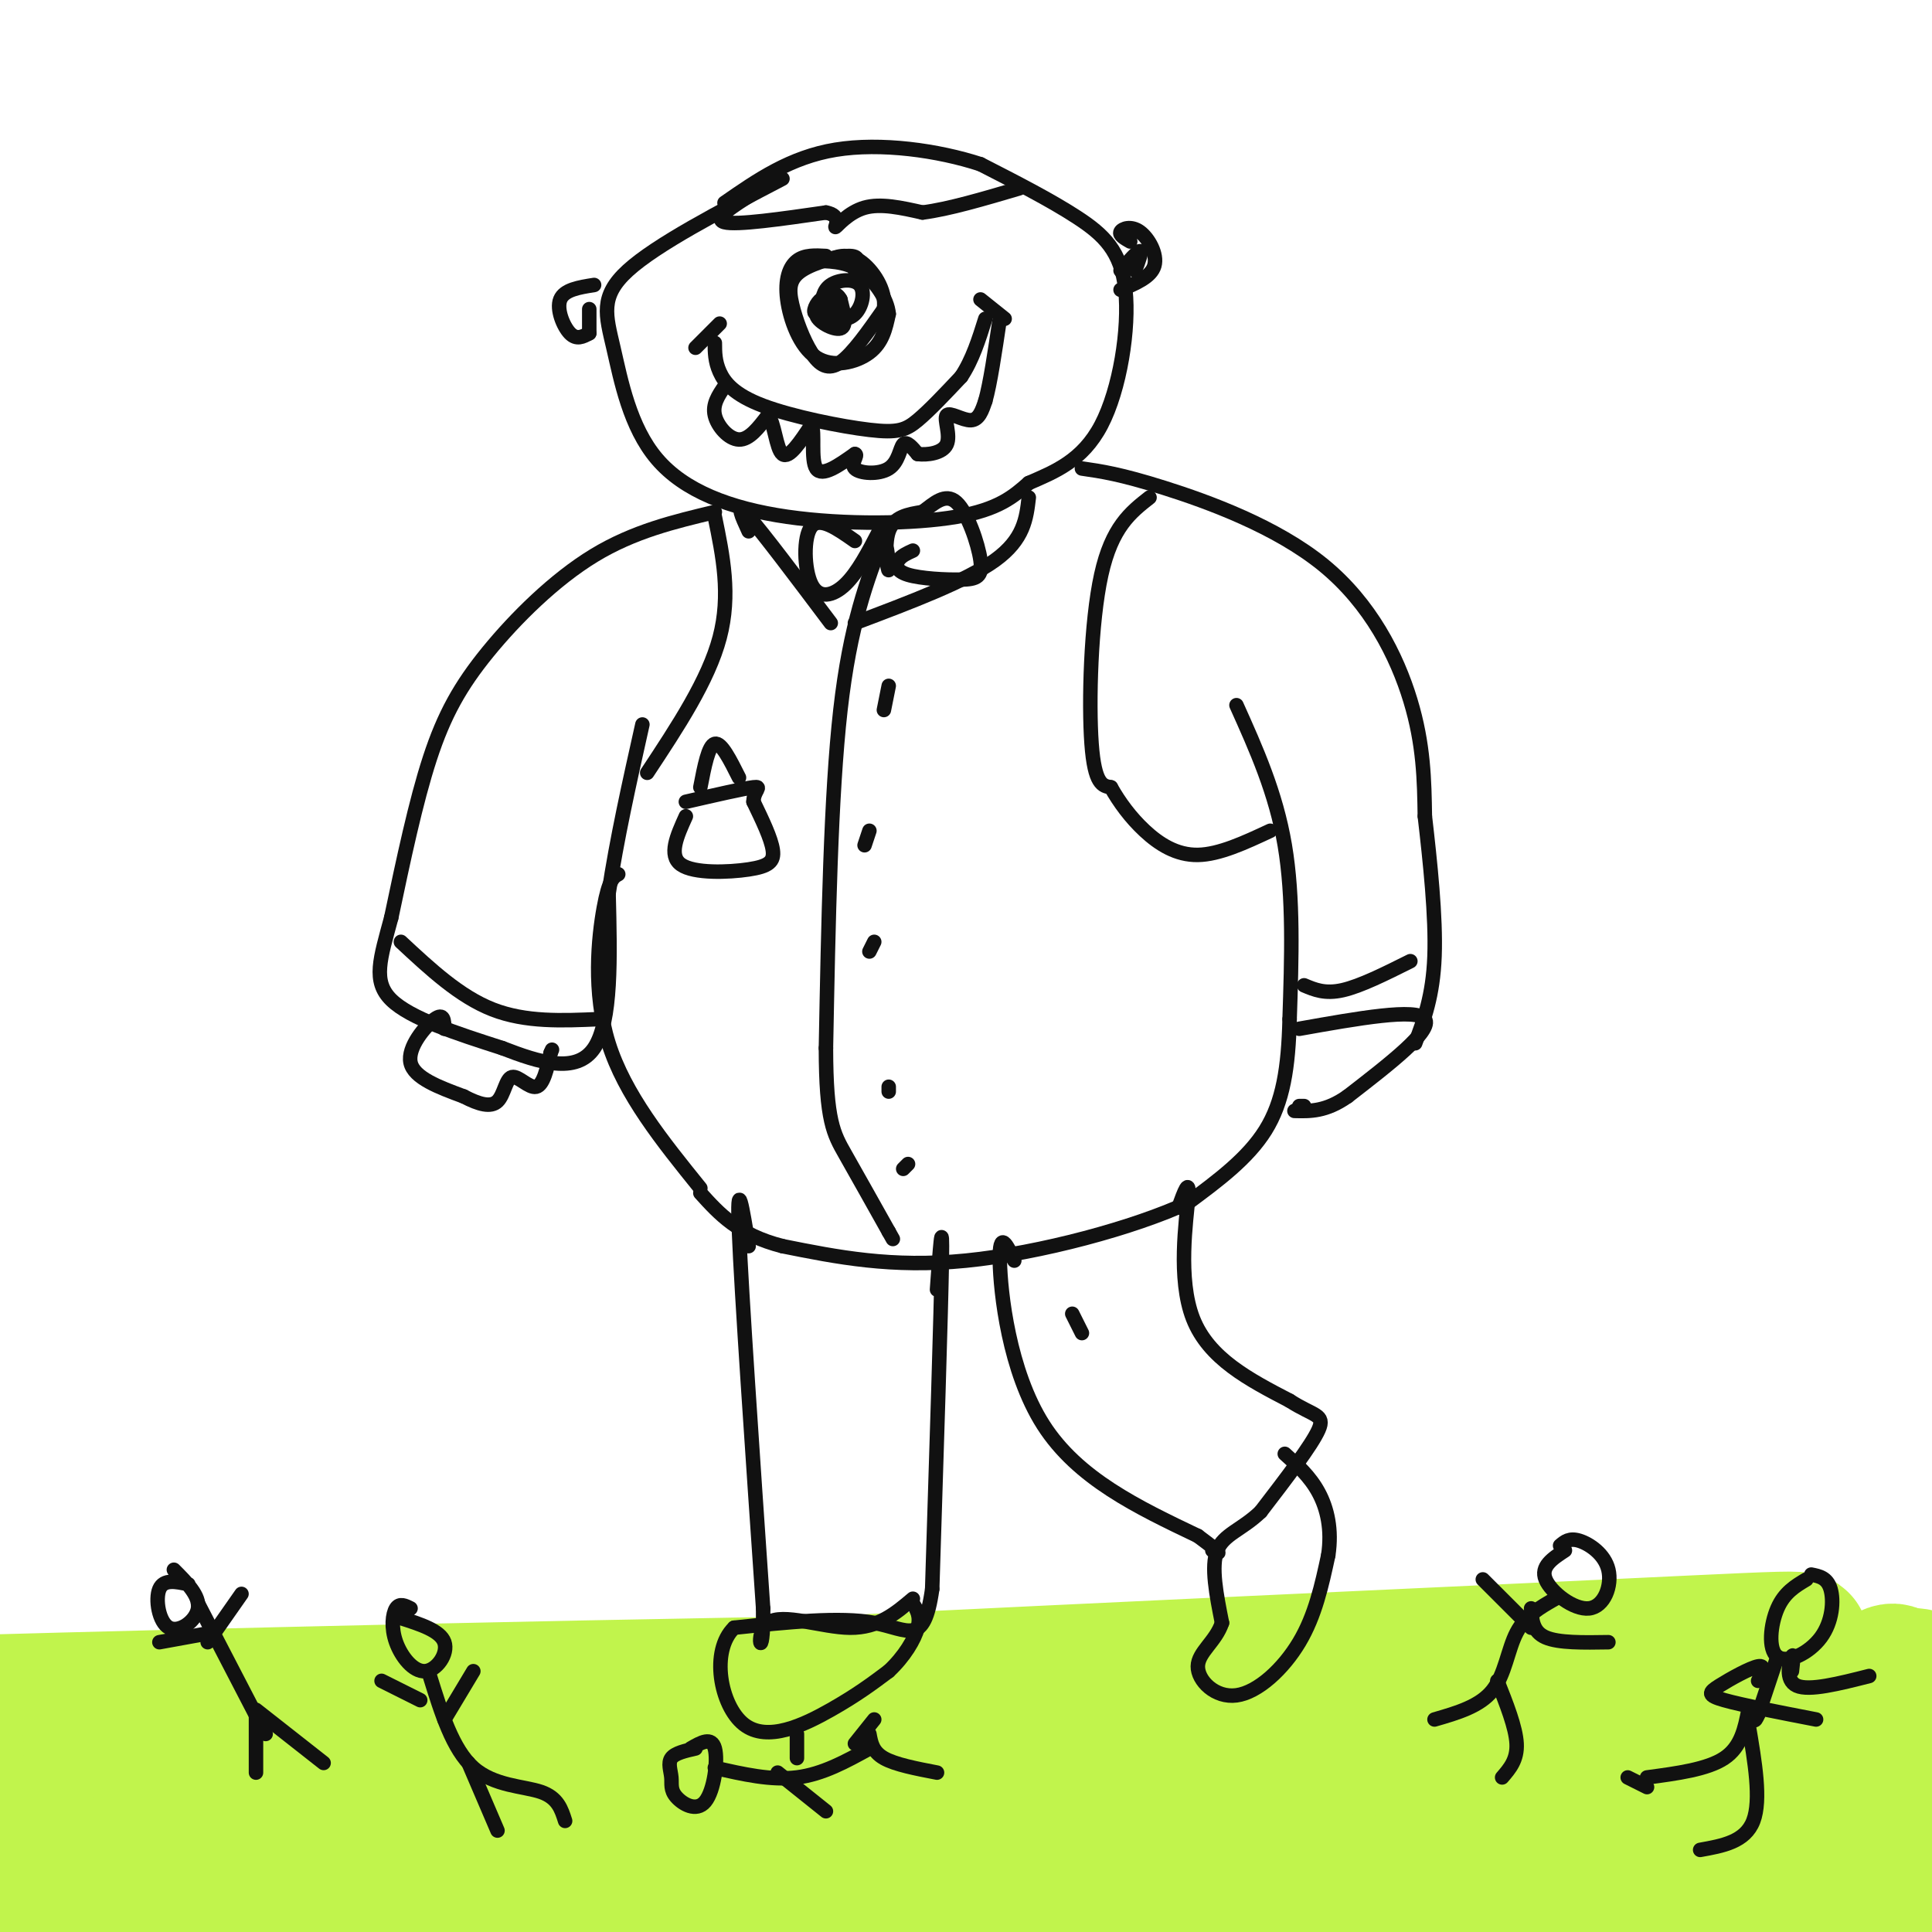 <svg viewBox='0 0 400 400' version='1.1' xmlns='http://www.w3.org/2000/svg' xmlns:xlink='http://www.w3.org/1999/xlink'><g fill='none' stroke='rgb(193,244,76)' stroke-width='28' stroke-linecap='round' stroke-linejoin='round'><path d='M28,355c-21.016,0.539 -42.031,1.078 31,4c73.031,2.922 240.110,8.227 302,9c61.890,0.773 18.592,-2.986 -9,-6c-27.592,-3.014 -39.478,-5.282 -46,-8c-6.522,-2.718 -7.679,-5.886 -68,-6c-60.321,-0.114 -179.806,2.824 -225,4c-45.194,1.176 -16.097,0.588 13,0'/><path d='M26,352c84.891,2.573 290.619,9.007 362,10c71.381,0.993 8.417,-3.453 -20,-6c-28.417,-2.547 -22.285,-3.195 -55,-4c-32.715,-0.805 -104.277,-1.768 -158,0c-53.723,1.768 -89.606,6.268 -117,11c-27.394,4.732 -46.298,9.697 -54,12c-7.702,2.303 -4.200,1.944 0,3c4.200,1.056 9.100,3.528 14,6'/><path d='M-2,384c54.686,-2.126 184.402,-10.440 269,-10c84.598,0.440 124.078,9.634 108,11c-16.078,1.366 -87.713,-5.096 -132,-8c-44.287,-2.904 -61.226,-2.251 -89,0c-27.774,2.251 -66.383,6.098 -85,8c-18.617,1.902 -17.243,1.858 -34,6c-16.757,4.142 -51.645,12.469 -41,14c10.645,1.531 66.822,-3.735 123,-9'/><path d='M117,396c26.446,-2.502 31.062,-4.256 83,-3c51.938,1.256 151.199,5.521 187,6c35.801,0.479 8.143,-2.829 -20,-5c-28.143,-2.171 -56.770,-3.206 -79,-4c-22.230,-0.794 -38.062,-1.347 -71,1c-32.938,2.347 -82.983,7.593 -86,8c-3.017,0.407 40.995,-4.027 88,-6c47.005,-1.973 97.002,-1.487 147,-1'/><path d='M366,392c26.649,-0.388 19.773,-0.858 15,-3c-4.773,-2.142 -7.441,-5.957 -5,-15c2.441,-9.043 9.991,-23.315 14,-27c4.009,-3.685 4.477,3.219 3,16c-1.477,12.781 -4.898,31.441 -6,30c-1.102,-1.441 0.114,-22.983 2,-34c1.886,-11.017 4.443,-11.508 7,-12'/><path d='M396,347c2.660,-0.464 5.809,4.376 -1,4c-6.809,-0.376 -23.578,-5.967 -24,-9c-0.422,-3.033 15.502,-3.509 -38,-1c-53.502,2.509 -176.429,8.003 -245,12c-68.571,3.997 -82.785,6.499 -97,9'/><path d='M-9,362c-28.500,4.333 -51.250,10.667 -74,17'/></g>
<g fill='none' stroke='rgb(17,17,17)' stroke-width='3' stroke-linecap='round' stroke-linejoin='round'><path d='M162,37c-13.063,6.822 -26.126,13.644 -32,19c-5.874,5.356 -4.560,9.247 -3,16c1.560,6.753 3.367,16.367 9,23c5.633,6.633 15.094,10.286 27,12c11.906,1.714 26.259,1.490 35,0c8.741,-1.490 11.871,-4.245 15,-7'/><path d='M213,100c5.319,-2.308 11.116,-4.577 15,-12c3.884,-7.423 5.853,-19.998 5,-28c-0.853,-8.002 -4.530,-11.429 -10,-15c-5.470,-3.571 -12.735,-7.285 -20,-11'/><path d='M203,34c-8.756,-2.867 -20.644,-4.533 -30,-3c-9.356,1.533 -16.178,6.267 -23,11'/><path d='M156,40c-4.250,2.667 -8.500,5.333 -6,6c2.500,0.667 11.750,-0.667 21,-2'/><path d='M171,44c3.488,0.619 1.708,3.167 2,3c0.292,-0.167 2.655,-3.048 6,-4c3.345,-0.952 7.673,0.024 12,1'/><path d='M191,44c5.333,-0.667 12.667,-2.833 20,-5'/><path d='M148,106c-8.387,2.000 -16.774,4.000 -25,9c-8.226,5.000 -16.292,13.000 -22,20c-5.708,7.000 -9.060,13.000 -12,22c-2.940,9.000 -5.470,21.000 -8,33'/><path d='M81,190c-2.267,8.467 -3.933,13.133 0,17c3.933,3.867 13.467,6.933 23,10'/><path d='M104,217c7.667,2.978 15.333,5.422 19,0c3.667,-5.422 3.333,-18.711 3,-32'/><path d='M126,185c1.667,-11.167 4.333,-23.083 7,-35'/><path d='M92,213c-0.044,-1.689 -0.089,-3.378 -2,-2c-1.911,1.378 -5.689,5.822 -5,9c0.689,3.178 5.844,5.089 11,7'/><path d='M96,227c3.175,1.667 5.614,2.333 7,1c1.386,-1.333 1.719,-4.667 3,-5c1.281,-0.333 3.509,2.333 5,2c1.491,-0.333 2.246,-3.667 3,-7'/><path d='M114,218c0.500,-1.167 0.250,-0.583 0,0'/><path d='M128,181c-0.956,0.511 -1.911,1.022 -3,7c-1.089,5.978 -2.311,17.422 1,28c3.311,10.578 11.156,20.289 19,30'/><path d='M256,146c4.083,9.083 8.167,18.167 10,29c1.833,10.833 1.417,23.417 1,36'/><path d='M267,211c-0.244,10.044 -1.356,17.156 -5,23c-3.644,5.844 -9.822,10.422 -16,15'/><path d='M246,249c-11.022,5.133 -30.578,10.467 -46,12c-15.422,1.533 -26.711,-0.733 -38,-3'/><path d='M162,258c-9.167,-2.333 -13.083,-6.667 -17,-11'/><path d='M224,97c3.970,0.571 7.940,1.143 17,4c9.060,2.857 23.208,8.000 33,16c9.792,8.000 15.226,18.857 18,28c2.774,9.143 2.887,16.571 3,24'/><path d='M295,169c1.089,9.378 2.311,20.822 2,29c-0.311,8.178 -2.156,13.089 -4,18'/><path d='M269,213c12.167,-2.167 24.333,-4.333 26,-2c1.667,2.333 -7.167,9.167 -16,16'/><path d='M279,227c-4.500,3.167 -7.750,3.083 -11,3'/><path d='M270,229c0.000,0.000 -1.000,0.000 -1,0'/><path d='M171,53c-2.209,-0.124 -4.418,-0.249 -6,1c-1.582,1.249 -2.537,3.871 -2,8c0.537,4.129 2.568,9.766 6,12c3.432,2.234 8.266,1.067 11,-1c2.734,-2.067 3.367,-5.033 4,-8'/><path d='M184,65c-0.267,-3.156 -2.933,-7.044 -6,-9c-3.067,-1.956 -6.533,-1.978 -10,-2'/><path d='M177,56c0.626,-1.468 1.251,-2.935 -1,-3c-2.251,-0.065 -7.379,1.273 -10,3c-2.621,1.727 -2.733,3.844 -2,7c0.733,3.156 2.313,7.350 4,10c1.687,2.650 3.482,3.757 6,2c2.518,-1.757 5.759,-6.379 9,-11'/><path d='M183,64c0.600,-3.933 -2.400,-8.267 -5,-10c-2.600,-1.733 -4.800,-0.867 -7,0'/><path d='M172,64c-0.568,-1.253 -1.135,-2.506 -2,-2c-0.865,0.506 -2.027,2.771 -1,3c1.027,0.229 4.244,-1.578 4,-2c-0.244,-0.422 -3.950,0.540 -4,2c-0.050,1.460 3.557,3.417 5,3c1.443,-0.417 0.721,-3.209 0,-6'/><path d='M174,62c-0.622,-1.333 -2.178,-1.667 -3,-1c-0.822,0.667 -0.911,2.333 -1,4'/><path d='M170,64c0.173,-1.940 0.345,-3.881 2,-5c1.655,-1.119 4.792,-1.417 6,0c1.208,1.417 0.488,4.548 -1,6c-1.488,1.452 -3.744,1.226 -6,1'/><path d='M123,59c-3.089,0.489 -6.178,0.978 -7,3c-0.822,2.022 0.622,5.578 2,7c1.378,1.422 2.689,0.711 4,0'/><path d='M122,64c0.000,0.000 0.000,5.000 0,5'/><path d='M234,50c-1.167,-0.667 -2.333,-1.333 -2,-2c0.333,-0.667 2.167,-1.333 4,0c1.833,1.333 3.667,4.667 3,7c-0.667,2.333 -3.833,3.667 -7,5'/><path d='M232,56c1.750,-2.000 3.500,-4.000 4,-4c0.500,0.000 -0.250,2.000 -1,4'/><path d='M148,71c0.005,1.896 0.010,3.793 1,6c0.990,2.207 2.967,4.726 9,7c6.033,2.274 16.124,4.305 22,5c5.876,0.695 7.536,0.056 10,-2c2.464,-2.056 5.732,-5.528 9,-9'/><path d='M199,78c2.333,-3.500 3.667,-7.750 5,-12'/><path d='M203,62c0.000,0.000 5.000,4.000 5,4'/><path d='M149,67c0.000,0.000 -5.000,5.000 -5,5'/><path d='M150,80c-1.267,1.867 -2.533,3.733 -2,6c0.533,2.267 2.867,4.933 5,5c2.133,0.067 4.067,-2.467 6,-5'/><path d='M159,86c1.333,1.267 1.667,6.933 3,8c1.333,1.067 3.667,-2.467 6,-6'/><path d='M168,88c0.800,1.200 -0.200,7.200 1,9c1.200,1.800 4.600,-0.600 8,-3'/><path d='M177,94c0.852,0.129 -1.019,1.952 0,3c1.019,1.048 4.928,1.321 7,0c2.072,-1.321 2.306,-4.234 3,-5c0.694,-0.766 1.847,0.617 3,2'/><path d='M190,94c1.893,0.249 5.126,-0.129 6,-2c0.874,-1.871 -0.611,-5.234 0,-6c0.611,-0.766 3.317,1.067 5,1c1.683,-0.067 2.341,-2.033 3,-4'/><path d='M204,83c1.000,-3.500 2.000,-10.250 3,-17'/><path d='M155,258c-1.250,-7.750 -2.500,-15.500 -2,-3c0.500,12.500 2.750,45.250 5,78'/><path d='M158,333c0.143,12.619 -2.000,5.167 1,3c3.000,-2.167 11.143,0.952 17,1c5.857,0.048 9.429,-2.976 13,-6'/><path d='M194,267c0.583,-8.167 1.167,-16.333 1,-6c-0.167,10.333 -1.083,39.167 -2,68'/><path d='M193,329c-1.689,12.089 -4.911,8.311 -12,7c-7.089,-1.311 -18.044,-0.156 -29,1'/><path d='M152,337c-4.964,4.762 -2.875,16.167 2,20c4.875,3.833 12.536,0.095 18,-3c5.464,-3.095 8.732,-5.548 12,-8'/><path d='M184,346c3.244,-3.022 5.356,-6.578 6,-9c0.644,-2.422 -0.178,-3.711 -1,-5'/><path d='M210,261c-1.556,-3.267 -3.111,-6.533 -3,0c0.111,6.533 1.889,22.867 9,34c7.111,11.133 19.556,17.067 32,23'/><path d='M248,318c5.833,4.333 4.417,3.667 3,3'/><path d='M244,250c1.178,-3.244 2.356,-6.489 2,-2c-0.356,4.489 -2.244,16.711 1,25c3.244,8.289 11.622,12.644 20,17'/><path d='M267,290c4.978,3.222 7.422,2.778 6,6c-1.422,3.222 -6.711,10.111 -12,17'/><path d='M261,313c-3.911,3.756 -7.689,4.644 -9,8c-1.311,3.356 -0.156,9.178 1,15'/><path d='M253,336c-1.274,3.877 -4.960,6.070 -5,9c-0.040,2.930 3.566,6.596 8,6c4.434,-0.596 9.695,-5.456 13,-11c3.305,-5.544 4.652,-11.772 6,-18'/><path d='M275,322c0.800,-5.333 -0.200,-9.667 -2,-13c-1.800,-3.333 -4.400,-5.667 -7,-8'/><path d='M224,276c0.000,0.000 -2.000,-4.000 -2,-4'/><path d='M183,111c-3.500,9.167 -7.000,18.333 -9,36c-2.000,17.667 -2.500,43.833 -3,70'/><path d='M171,217c0.022,15.067 1.578,17.733 4,22c2.422,4.267 5.711,10.133 9,16'/><path d='M184,255c1.500,2.667 0.750,1.333 0,0'/><path d='M177,112c-3.637,-2.560 -7.274,-5.119 -9,-3c-1.726,2.119 -1.542,8.917 0,12c1.542,3.083 4.440,2.452 7,0c2.560,-2.452 4.780,-6.726 7,-11'/><path d='M182,110c1.619,0.536 2.167,7.375 2,8c-0.167,0.625 -1.048,-4.964 0,-8c1.048,-3.036 4.024,-3.518 7,-4'/><path d='M191,106c2.345,-1.734 4.707,-4.068 7,-2c2.293,2.068 4.518,8.538 5,12c0.482,3.462 -0.778,3.918 -4,4c-3.222,0.082 -8.406,-0.209 -11,-1c-2.594,-0.791 -2.598,-2.083 -2,-3c0.598,-0.917 1.799,-1.458 3,-2'/><path d='M83,195c6.083,5.667 12.167,11.333 19,14c6.833,2.667 14.417,2.333 22,2'/><path d='M270,204c2.167,0.917 4.333,1.833 8,1c3.667,-0.833 8.833,-3.417 14,-6'/><path d='M148,107c1.667,8.083 3.333,16.167 1,25c-2.333,8.833 -8.667,18.417 -15,28'/><path d='M155,110c-1.417,-3.083 -2.833,-6.167 0,-3c2.833,3.167 9.917,12.583 17,22'/><path d='M177,129c11.500,-4.333 23.000,-8.667 29,-13c6.000,-4.333 6.500,-8.667 7,-13'/><path d='M238,103c-3.911,3.067 -7.822,6.133 -10,16c-2.178,9.867 -2.622,26.533 -2,35c0.622,8.467 2.311,8.733 4,9'/><path d='M230,163c1.726,3.071 4.042,6.250 7,9c2.958,2.750 6.560,5.071 11,5c4.440,-0.071 9.720,-2.536 15,-5'/><path d='M188,241c0.000,0.000 -1.000,1.000 -1,1'/><path d='M184,226c0.000,0.000 0.000,-1.000 0,-1'/><path d='M180,197c0.000,0.000 1.000,-2.000 1,-2'/><path d='M179,175c0.000,0.000 1.000,-3.000 1,-3'/><path d='M183,147c0.000,0.000 1.000,-5.000 1,-5'/><path d='M142,169c-1.833,4.054 -3.667,8.107 -1,10c2.667,1.893 9.833,1.625 14,1c4.167,-0.625 5.333,-1.607 5,-4c-0.333,-2.393 -2.167,-6.196 -4,-10'/><path d='M156,166c0.000,-2.356 2.000,-3.244 0,-3c-2.000,0.244 -8.000,1.622 -14,3'/><path d='M145,163c0.833,-4.333 1.667,-8.667 3,-9c1.333,-0.333 3.167,3.333 5,7'/><path d='M39,328c-2.554,-0.554 -5.107,-1.107 -6,1c-0.893,2.107 -0.125,6.875 2,8c2.125,1.125 5.607,-1.393 6,-4c0.393,-2.607 -2.304,-5.304 -5,-8'/><path d='M41,332c0.000,0.000 14.000,27.000 14,27'/><path d='M43,340c0.000,0.000 7.000,-10.000 7,-10'/><path d='M44,338c0.000,0.000 -11.000,2.000 -11,2'/><path d='M53,355c0.000,0.000 0.000,12.000 0,12'/><path d='M53,354c0.000,0.000 14.000,11.000 14,11'/><path d='M85,333c-1.132,-0.571 -2.265,-1.142 -3,0c-0.735,1.142 -1.073,3.997 0,7c1.073,3.003 3.558,6.155 6,6c2.442,-0.155 4.841,-3.616 4,-6c-0.841,-2.384 -4.920,-3.692 -9,-5'/><path d='M84,334c0.000,0.000 0.000,-1.000 0,-1'/><path d='M89,347c2.356,7.600 4.711,15.200 9,19c4.289,3.800 10.511,3.800 14,5c3.489,1.200 4.244,3.600 5,6'/><path d='M97,365c0.000,0.000 6.000,14.000 6,14'/><path d='M92,356c0.000,0.000 6.000,-10.000 6,-10'/><path d='M87,352c0.000,0.000 -8.000,-4.000 -8,-4'/><path d='M324,321c-2.547,1.663 -5.094,3.327 -4,6c1.094,2.673 5.829,6.356 9,6c3.171,-0.356 4.777,-4.750 4,-8c-0.777,-3.250 -3.936,-5.357 -6,-6c-2.064,-0.643 -3.032,0.179 -4,1'/><path d='M322,331c-3.089,1.756 -6.178,3.511 -8,7c-1.822,3.489 -2.378,8.711 -5,12c-2.622,3.289 -7.311,4.644 -12,6'/><path d='M317,333c0.167,2.417 0.333,4.833 3,6c2.667,1.167 7.833,1.083 13,1'/><path d='M317,337c0.000,0.000 -10.000,-10.000 -10,-10'/><path d='M310,348c1.917,4.833 3.833,9.667 4,13c0.167,3.333 -1.417,5.167 -3,7'/><path d='M374,327c-2.285,1.357 -4.571,2.715 -6,6c-1.429,3.285 -2.002,8.499 0,10c2.002,1.501 6.577,-0.711 9,-4c2.423,-3.289 2.692,-7.654 2,-10c-0.692,-2.346 -2.346,-2.673 -4,-3'/><path d='M368,343c0.000,0.000 -4.000,12.000 -4,12'/><path d='M364,355c-0.833,2.000 -0.917,1.000 -1,0'/><path d='M364,348c0.821,-1.655 1.643,-3.310 0,-3c-1.643,0.310 -5.750,2.583 -8,4c-2.250,1.417 -2.643,1.976 1,3c3.643,1.024 11.321,2.512 19,4'/><path d='M371,346c0.222,-1.978 0.444,-3.956 0,-3c-0.444,0.956 -1.556,4.844 1,6c2.556,1.156 8.778,-0.422 15,-2'/><path d='M362,354c-0.750,3.833 -1.500,7.667 -5,10c-3.500,2.333 -9.750,3.167 -16,4'/><path d='M362,357c1.333,7.833 2.667,15.667 1,20c-1.667,4.333 -6.333,5.167 -11,6'/><path d='M341,370c0.000,0.000 -4.000,-2.000 -4,-2'/><path d='M144,362c-2.125,0.482 -4.250,0.964 -5,2c-0.750,1.036 -0.124,2.626 0,4c0.124,1.374 -0.256,2.533 1,4c1.256,1.467 4.146,3.241 6,1c1.854,-2.241 2.673,-8.497 2,-11c-0.673,-2.503 -2.836,-1.251 -5,0'/><path d='M148,366c5.833,1.333 11.667,2.667 17,2c5.333,-0.667 10.167,-3.333 15,-6'/><path d='M165,364c0.000,0.000 0.000,-5.000 0,-5'/><path d='M161,367c0.000,0.000 10.000,8.000 10,8'/><path d='M177,361c0.000,0.000 4.000,-5.000 4,-5'/><path d='M180,359c0.333,1.833 0.667,3.667 3,5c2.333,1.333 6.667,2.167 11,3'/></g>
</svg>